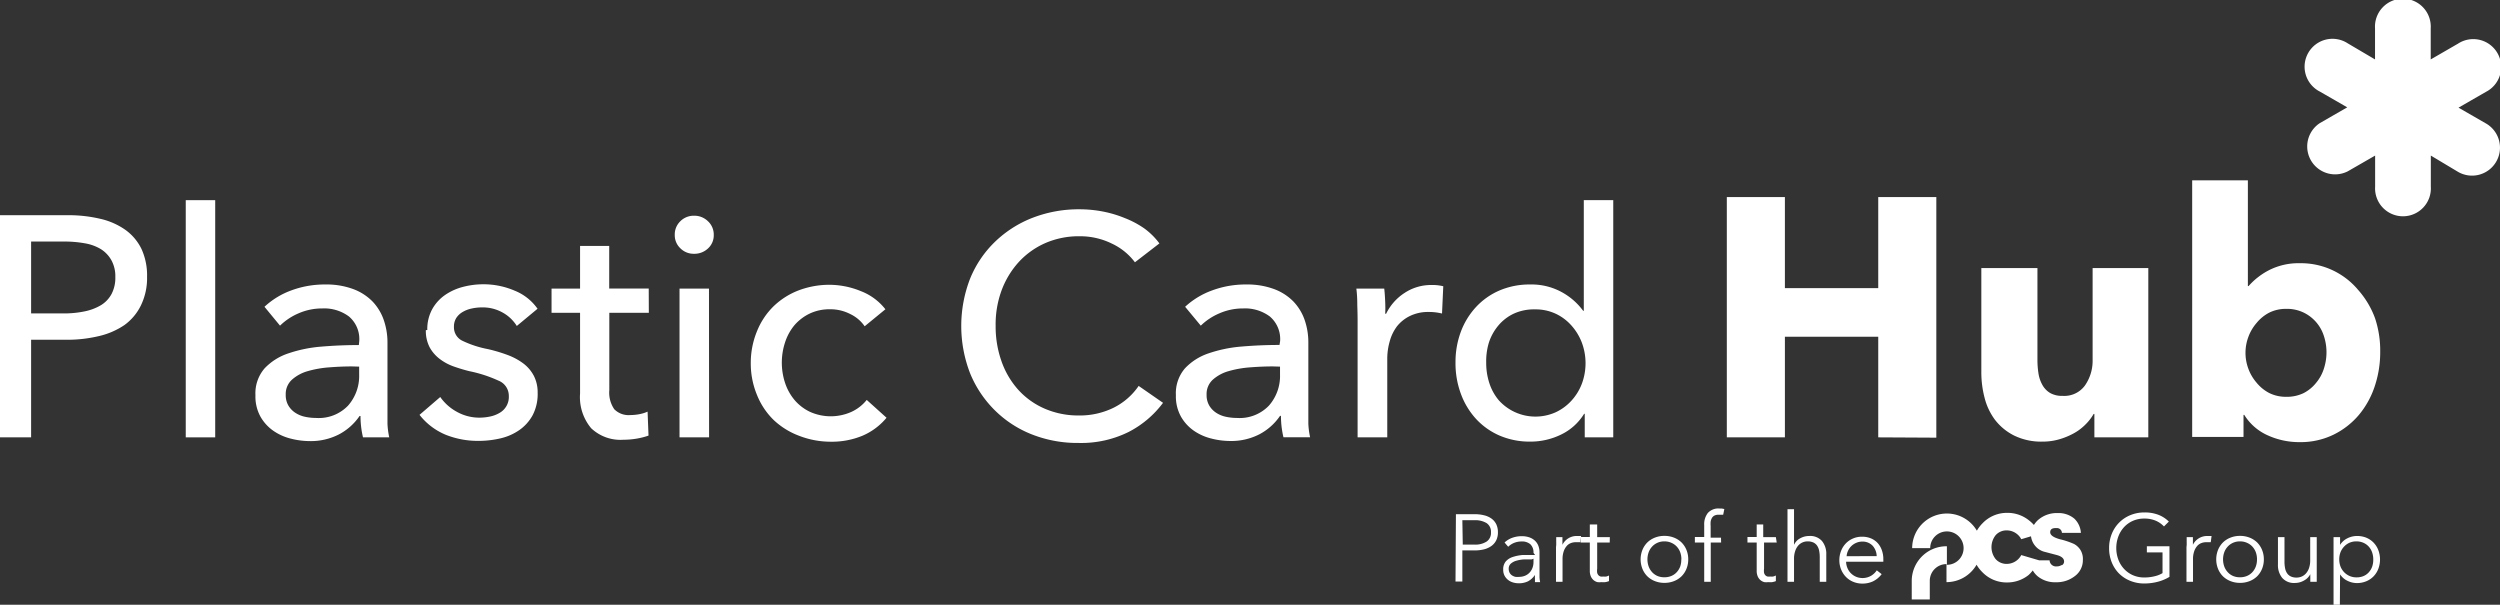 <svg xmlns="http://www.w3.org/2000/svg" viewBox="0 0 241.05 58.31"><rect x="0" y="0" width="241.05" height="58.31" fill="#333333" stroke="none"/><defs><style>.cls-1{fill:#fff;}</style></defs><title>Asset 3</title><g id="Layer_2" data-name="Layer 2"><g id="Layer_1-2" data-name="Layer 1"><path class="cls-1" d="M0,20.75H6.53a13.27,13.27,0,0,1,3.15.35,6.83,6.83,0,0,1,2.42,1.07A4.9,4.9,0,0,1,13.64,24a6.11,6.11,0,0,1,.54,2.69,6,6,0,0,1-.59,2.75A5.06,5.06,0,0,1,12,31.34a7.31,7.31,0,0,1-2.48,1.07,13.15,13.15,0,0,1-3.1.35H3v9.41H0Zm3,9.47H6.17a9.64,9.64,0,0,0,2-.2,5,5,0,0,0,1.59-.61,2.84,2.84,0,0,0,1-1.07,3.37,3.37,0,0,0,.36-1.63,3.18,3.18,0,0,0-.38-1.62,3,3,0,0,0-1-1.06,4.4,4.4,0,0,0-1.56-.57,11,11,0,0,0-2-.17H3Z"/><path class="cls-1" d="M20.75,42.17H17.91V19.3h2.84Z"/><path class="cls-1" d="M34.64,32.88a2.85,2.85,0,0,0-1-2.37,4,4,0,0,0-2.57-.77,5.64,5.64,0,0,0-2.28.47A5.79,5.79,0,0,0,27,31.4L25.5,29.58A7.64,7.64,0,0,1,28.09,28a9.25,9.25,0,0,1,3.28-.57,7.42,7.42,0,0,1,2.68.44,5.08,5.08,0,0,1,1.86,1.19A4.9,4.9,0,0,1,37,30.85a6.59,6.59,0,0,1,.36,2.21v6.26q0,.73,0,1.53a7.84,7.84,0,0,0,.17,1.32H35a8.92,8.92,0,0,1-.24-2.06h-.09a5.5,5.5,0,0,1-2,1.78,5.94,5.94,0,0,1-2.83.64,7.4,7.4,0,0,1-1.77-.23,5.12,5.12,0,0,1-1.68-.74,4.18,4.18,0,0,1-1.26-1.36,4,4,0,0,1-.5-2.09,3.67,3.67,0,0,1,.88-2.59,5.55,5.55,0,0,1,2.3-1.45A13,13,0,0,1,31,33.42q1.78-.15,3.6-.15Zm-.7,2.45q-1.06,0-2.19.09a10.13,10.13,0,0,0-2.06.36,3.89,3.89,0,0,0-1.53.82,1.86,1.86,0,0,0-.61,1.45,2,2,0,0,0,.26,1.06,2.13,2.13,0,0,0,.68.7,2.73,2.73,0,0,0,.94.38,5.23,5.23,0,0,0,1.06.11,3.91,3.91,0,0,0,3.07-1.19,4.33,4.33,0,0,0,1.07-3v-.76Z"/><path class="cls-1" d="M41.2,31.82a4,4,0,0,1,.47-2,4.08,4.08,0,0,1,1.22-1.36,5.4,5.4,0,0,1,1.72-.79,7.76,7.76,0,0,1,2-.26,7.61,7.61,0,0,1,3,.61,4.94,4.94,0,0,1,2.22,1.75l-2,1.66a3.72,3.72,0,0,0-1.36-1.29,3.91,3.91,0,0,0-2-.5,4.52,4.52,0,0,0-1,.11,2.84,2.84,0,0,0-.86.33,1.84,1.84,0,0,0-.61.57,1.55,1.55,0,0,0-.23.86,1.43,1.43,0,0,0,.82,1.35,10,10,0,0,0,2.45.8,15.26,15.26,0,0,1,1.91.57,6,6,0,0,1,1.53.83,3.58,3.58,0,0,1,1,1.19,3.49,3.49,0,0,1,.36,1.63,4.39,4.39,0,0,1-.48,2.15,4.19,4.19,0,0,1-1.29,1.44,5.26,5.26,0,0,1-1.83.8,9.24,9.24,0,0,1-2.12.24A8.39,8.39,0,0,1,43,41.93,6.24,6.24,0,0,1,40.45,40l2-1.72a4.63,4.63,0,0,0,1.59,1.42,4.42,4.42,0,0,0,2.22.57,5,5,0,0,0,1-.11,3,3,0,0,0,.91-.35,1.76,1.76,0,0,0,.89-1.63,1.57,1.57,0,0,0-1-1.48,12.81,12.81,0,0,0-2.8-.91q-.73-.18-1.47-.44a4.9,4.9,0,0,1-1.35-.71,3.55,3.55,0,0,1-1-1.13,3.41,3.41,0,0,1-.38-1.68"/><path class="cls-1" d="M62.56,30.16H58.75v7.45a2.82,2.82,0,0,0,.48,1.85,1.94,1.94,0,0,0,1.54.56,4.7,4.7,0,0,0,.85-.08,3.44,3.44,0,0,0,.82-.25L62.53,42a6.9,6.9,0,0,1-1.13.29,7.64,7.64,0,0,1-1.29.11A4.1,4.1,0,0,1,57,41.29a4.68,4.68,0,0,1-1.07-3.36V30.16H53.18V27.83h2.75V23.71h2.81v4.11h3.81Z"/><path class="cls-1" d="M68.82,22.66a1.7,1.7,0,0,1-.56,1.3,1.9,1.9,0,0,1-1.34.51,1.81,1.81,0,0,1-1.32-.53,1.73,1.73,0,0,1-.54-1.29,1.77,1.77,0,0,1,.54-1.32,1.82,1.82,0,0,1,1.32-.53,1.87,1.87,0,0,1,1.34.53A1.75,1.75,0,0,1,68.82,22.66Zm-.45,19.51H65.52V27.83h2.84Z"/><path class="cls-1" d="M240.69,15.58a2.69,2.69,0,0,1-3.67,1L234.38,15v3a2.69,2.69,0,1,1-5.37,0V15l-2.64,1.52a2.69,2.69,0,0,1-2.69-4.65l2.64-1.52-2.64-1.52a2.69,2.69,0,1,1,2.69-4.65L229,5.73v-3a2.69,2.69,0,1,1,5.37,0v3L237,4.21a2.69,2.69,0,1,1,2.69,4.65l-2.64,1.52,2.64,1.52A2.69,2.69,0,0,1,240.69,15.58Z"/><path class="cls-1" d="M83.37,31.46A3.49,3.49,0,0,0,82,30.29a4.16,4.16,0,0,0-1.94-.47,4.44,4.44,0,0,0-2,.42,4.53,4.53,0,0,0-1.47,1.13A5,5,0,0,0,75.7,33a6.25,6.25,0,0,0,0,3.93,5,5,0,0,0,.92,1.65,4.47,4.47,0,0,0,1.48,1.13,4.88,4.88,0,0,0,4,0,4.06,4.06,0,0,0,1.47-1.15l1.91,1.72A6.16,6.16,0,0,1,83.19,42a7.69,7.69,0,0,1-3.09.59A8.43,8.43,0,0,1,77,42a7.27,7.27,0,0,1-2.43-1.53A7,7,0,0,1,73,38.11,7.91,7.91,0,0,1,72.39,35,8,8,0,0,1,73,31.91a7,7,0,0,1,1.6-2.39A7.16,7.16,0,0,1,77,28a8.36,8.36,0,0,1,3-.54,8,8,0,0,1,3,.61,5.51,5.51,0,0,1,2.37,1.75Z"/><path class="cls-1" d="M112.14,38.84a9.61,9.61,0,0,1-3.3,2.8A10.29,10.29,0,0,1,104,42.71a12,12,0,0,1-4.52-.83,10.53,10.53,0,0,1-3.57-2.33A10.71,10.71,0,0,1,93.54,36a12.64,12.64,0,0,1,0-9.14,10.36,10.36,0,0,1,2.39-3.54A10.88,10.88,0,0,1,99.56,21a12.34,12.34,0,0,1,4.54-.82,11.91,11.91,0,0,1,2.21.21,11,11,0,0,1,2.15.64,8.94,8.94,0,0,1,1.88,1,6.79,6.79,0,0,1,1.45,1.44l-2.36,1.82a5.9,5.9,0,0,0-2.22-1.8,6.9,6.9,0,0,0-3.1-.71,8.06,8.06,0,0,0-3.37.68,7.63,7.63,0,0,0-2.56,1.86,8.41,8.41,0,0,0-1.63,2.74A9.49,9.49,0,0,0,96,31.43a10,10,0,0,0,.56,3.39,8.14,8.14,0,0,0,1.6,2.74,7.4,7.4,0,0,0,2.54,1.83,8.14,8.14,0,0,0,3.34.67,7.39,7.39,0,0,0,3.3-.73,6.35,6.35,0,0,0,2.45-2.12Z"/><path class="cls-1" d="M123.43,32.88a2.85,2.85,0,0,0-1-2.37,4,4,0,0,0-2.57-.77,5.64,5.64,0,0,0-2.28.47,5.79,5.79,0,0,0-1.8,1.19l-1.51-1.82A7.64,7.64,0,0,1,116.88,28a9.25,9.25,0,0,1,3.28-.57,7.42,7.42,0,0,1,2.68.44,5.08,5.08,0,0,1,1.86,1.19,4.9,4.9,0,0,1,1.09,1.78,6.59,6.59,0,0,1,.36,2.21v6.26q0,.73,0,1.53a7.84,7.84,0,0,0,.17,1.32h-2.57a8.92,8.92,0,0,1-.24-2.06h-.09a5.5,5.5,0,0,1-2,1.78,5.94,5.94,0,0,1-2.83.64,7.4,7.4,0,0,1-1.77-.23,5.12,5.12,0,0,1-1.68-.74,4.18,4.18,0,0,1-1.26-1.36,4,4,0,0,1-.5-2.09,3.67,3.67,0,0,1,.88-2.59,5.55,5.55,0,0,1,2.3-1.45,13,13,0,0,1,3.21-.65q1.78-.15,3.6-.15Zm-.7,2.45q-1.06,0-2.19.09a10.13,10.13,0,0,0-2.06.36,3.89,3.89,0,0,0-1.53.82,1.86,1.86,0,0,0-.61,1.45,2,2,0,0,0,.26,1.06,2.13,2.13,0,0,0,.68.7,2.73,2.73,0,0,0,.94.38,5.23,5.23,0,0,0,1.06.11,3.91,3.91,0,0,0,3.07-1.19,4.33,4.33,0,0,0,1.07-3v-.76Z"/><path class="cls-1" d="M130.87,29.43q0-.91-.09-1.6h2.69q.06.54.09,1.26t0,1.16h.09a5,5,0,0,1,1.77-2,4.63,4.63,0,0,1,2.62-.77,4.43,4.43,0,0,1,1.12.12l-.12,2.63a5.35,5.35,0,0,0-1.3-.15,4,4,0,0,0-1.78.38,3.65,3.65,0,0,0-1.26,1A4.28,4.28,0,0,0,134,32.9a6.18,6.18,0,0,0-.24,1.74v7.53H130.9V30.91Q130.9,30.34,130.87,29.43Z"/><path class="cls-1" d="M152.74,39.9a5.29,5.29,0,0,1-2.22,2,6.69,6.69,0,0,1-2.95.68,7.31,7.31,0,0,1-3-.59,6.7,6.7,0,0,1-2.27-1.62,7.3,7.3,0,0,1-1.45-2.42,8.47,8.47,0,0,1-.51-3,8.35,8.35,0,0,1,.51-2.95,7.22,7.22,0,0,1,1.47-2.4A6.69,6.69,0,0,1,144.6,28a7.33,7.33,0,0,1,2.93-.57,6.07,6.07,0,0,1,3.06.74,6.33,6.33,0,0,1,2.06,1.8h.06V19.3h2.84V42.17H152.8V39.9ZM143.3,35a6.23,6.23,0,0,0,.3,1.93,4.91,4.91,0,0,0,.91,1.66A4.76,4.76,0,0,0,150,39.75a4.76,4.76,0,0,0,1.53-1.13,5.11,5.11,0,0,0,1-1.64,5.69,5.69,0,0,0,0-3.92,5.29,5.29,0,0,0-1-1.66A4.67,4.67,0,0,0,150,30.25a4.58,4.58,0,0,0-2-.42,4.69,4.69,0,0,0-2.06.42,4.39,4.39,0,0,0-1.48,1.15,4.92,4.92,0,0,0-.91,1.66A6.23,6.23,0,0,0,143.3,35Z"/><path class="cls-1" d="M181.1,42.17v-9.7h-9v9.7h-5.6V19h5.6v8.78h9V19h5.6v23.2Z"/><path class="cls-1" d="M201.94,42.17V39.91h-.07a4.62,4.62,0,0,1-.77,1,4.86,4.86,0,0,1-1.11.85,6.8,6.8,0,0,1-1.41.59,5.66,5.66,0,0,1-1.62.23,5.93,5.93,0,0,1-2.77-.59,5.36,5.36,0,0,1-1.84-1.52,6,6,0,0,1-1-2.13,9.66,9.66,0,0,1-.31-2.44V25.85h5.41V34.7a8.44,8.44,0,0,0,.1,1.31,3.28,3.28,0,0,0,.38,1.11,2.07,2.07,0,0,0,.74.77,2.31,2.31,0,0,0,1.21.28,2.46,2.46,0,0,0,2.15-1,4.17,4.17,0,0,0,.74-2.46V25.85h5.37V42.17Z"/><path class="cls-1" d="M229.5,33.94a10.31,10.31,0,0,1-.52,3.28A8.44,8.44,0,0,1,227.45,40,7.53,7.53,0,0,1,225,41.91a7.24,7.24,0,0,1-3.28.72,7.32,7.32,0,0,1-3.1-.67A5.1,5.1,0,0,1,216.39,40h-.07v2.13h-4.95V17.39h5.37V27.58h.07a6.76,6.76,0,0,1,1.93-1.51,6.23,6.23,0,0,1,3-.69,7.18,7.18,0,0,1,5.62,2.56A8.51,8.51,0,0,1,229,30.68,9.87,9.87,0,0,1,229.5,33.94Zm-5.18,0a5,5,0,0,0-.25-1.54,3.77,3.77,0,0,0-1.95-2.26,3.7,3.7,0,0,0-1.67-.36,3.62,3.62,0,0,0-1.64.36,3.91,3.91,0,0,0-1.23,1,4.33,4.33,0,0,0-.79,1.34,4.39,4.39,0,0,0,0,3.08,4.33,4.33,0,0,0,.79,1.34,3.9,3.9,0,0,0,1.23,1,3.61,3.61,0,0,0,1.64.36,3.69,3.69,0,0,0,1.67-.36,3.73,3.73,0,0,0,1.21-1,4,4,0,0,0,.74-1.36A5.09,5.09,0,0,0,224.32,33.94Z"/><path class="cls-1" d="M140.38,49.58h1.84a3.58,3.58,0,0,1,.9.11,2,2,0,0,1,.7.32,1.46,1.46,0,0,1,.45.54,1.77,1.77,0,0,1,.16.77,1.74,1.74,0,0,1-.16.77,1.49,1.49,0,0,1-.45.54,2.06,2.06,0,0,1-.7.33,3.5,3.5,0,0,1-.91.11H141v3h-.66Zm.66,2.93h1.12a2,2,0,0,0,1.19-.3,1,1,0,0,0,.41-.88,1,1,0,0,0-.42-.89,2.09,2.09,0,0,0-1.17-.28H141Z"/><path class="cls-1" d="M147.86,53.31a1.09,1.09,0,0,0-.3-.83,1.22,1.22,0,0,0-.86-.27,1.86,1.86,0,0,0-.72.14,1.72,1.72,0,0,0-.56.37l-.35-.41a2.08,2.08,0,0,1,.7-.44,2.66,2.66,0,0,1,1-.17,2.15,2.15,0,0,1,.65.1,1.55,1.55,0,0,1,.53.29,1.32,1.32,0,0,1,.36.49,1.72,1.72,0,0,1,.13.69v1.89q0,.25,0,.52a3.68,3.68,0,0,0,.06.45H148q0-.16,0-.34a3.29,3.29,0,0,1,0-.36h0a1.82,1.82,0,0,1-.67.62,2,2,0,0,1-.9.19,2,2,0,0,1-.51-.07,1.42,1.42,0,0,1-.48-.23,1.28,1.28,0,0,1-.36-.41,1.21,1.21,0,0,1-.14-.61,1.16,1.16,0,0,1,.25-.79,1.52,1.52,0,0,1,.68-.43,4,4,0,0,1,1-.19q.55,0,1.14,0Zm-.18.63q-.39,0-.78,0a3.39,3.39,0,0,0-.71.13,1.33,1.33,0,0,0-.52.28.63.63,0,0,0-.2.49.79.79,0,0,0,.09.39.72.72,0,0,0,.23.25,1,1,0,0,0,.33.14,1.61,1.61,0,0,0,.36,0,1.42,1.42,0,0,0,.59-.12,1.24,1.24,0,0,0,.43-.31,1.38,1.38,0,0,0,.27-.46,1.6,1.6,0,0,0,.09-.54v-.32Z"/><path class="cls-1" d="M150.05,52.29q0-.28,0-.5h.6c0,.12,0,.25,0,.39s0,.26,0,.35h0a1.52,1.52,0,0,1,1.38-.85h.22l.2,0-.08.6-.18,0-.26,0a1.28,1.28,0,0,0-.48.09,1,1,0,0,0-.4.29,1.53,1.53,0,0,0-.28.51,2.29,2.29,0,0,0-.11.74V56.1h-.63V52.74Q150.06,52.56,150.05,52.29Z"/><path class="cls-1" d="M155.21,52.31H154v2.52a1.43,1.43,0,0,0,0,.4.56.56,0,0,0,.13.24.46.46,0,0,0,.21.12,1,1,0,0,0,.26,0,1.1,1.1,0,0,0,.27,0,1.39,1.39,0,0,0,.27-.1l0,.54a1.84,1.84,0,0,1-.35.1,2.2,2.2,0,0,1-.39,0,1.61,1.61,0,0,1-.37,0,.93.93,0,0,1-.36-.18,1,1,0,0,1-.27-.35,1.36,1.36,0,0,1-.11-.58V52.31h-.89v-.53h.89V50.57H154v1.22h1.22Z"/><path class="cls-1" d="M162.78,53.94a2.36,2.36,0,0,1-.17.9,2.18,2.18,0,0,1-.47.72,2.16,2.16,0,0,1-.73.47,2.47,2.47,0,0,1-.93.17,2.45,2.45,0,0,1-.92-.17,2.16,2.16,0,0,1-.73-.47,2.18,2.18,0,0,1-.47-.72,2.48,2.48,0,0,1,0-1.81,2.18,2.18,0,0,1,.47-.72,2.16,2.16,0,0,1,.73-.47,2.45,2.45,0,0,1,.92-.17,2.47,2.47,0,0,1,.93.17,2.16,2.16,0,0,1,.73.47,2.18,2.18,0,0,1,.47.72A2.36,2.36,0,0,1,162.78,53.94Zm-.66,0a2,2,0,0,0-.11-.68,1.66,1.66,0,0,0-.33-.55,1.55,1.55,0,0,0-.52-.37,1.63,1.63,0,0,0-.68-.14,1.6,1.6,0,0,0-.68.14,1.56,1.56,0,0,0-.51.37,1.66,1.66,0,0,0-.33.55,2.06,2.06,0,0,0,0,1.35,1.66,1.66,0,0,0,.33.55,1.49,1.49,0,0,0,.51.37,1.64,1.64,0,0,0,.68.13,1.67,1.67,0,0,0,.68-.13,1.49,1.49,0,0,0,.52-.37,1.66,1.66,0,0,0,.33-.55A2,2,0,0,0,162.11,53.94Z"/><path class="cls-1" d="M165.95,52.31h-1V56.1h-.63V52.31h-.9v-.53h.9V50.61a1.74,1.74,0,0,1,.36-1.16,1.37,1.37,0,0,1,1.11-.42H166l.26.05-.11.55-.2,0-.23,0a.89.89,0,0,0-.41.08.59.59,0,0,0-.25.24,1,1,0,0,0-.12.35,2.73,2.73,0,0,0,0,.43v1.11h1Z"/><path class="cls-1" d="M171.31,52.31h-1.22v2.52a1.43,1.43,0,0,0,0,.4.56.56,0,0,0,.13.24.46.46,0,0,0,.21.12,1,1,0,0,0,.26,0,1.1,1.1,0,0,0,.27,0,1.39,1.39,0,0,0,.27-.1l0,.54a1.84,1.84,0,0,1-.35.1,2.2,2.2,0,0,1-.39,0,1.61,1.61,0,0,1-.37,0,.93.93,0,0,1-.36-.18,1,1,0,0,1-.27-.35,1.36,1.36,0,0,1-.11-.58V52.31h-.89v-.53h.89V50.57h.63v1.22h1.22Z"/><path class="cls-1" d="M173,52.5a1.3,1.3,0,0,1,.58-.6,1.78,1.78,0,0,1,.87-.22,1.51,1.51,0,0,1,1.23.49,1.94,1.94,0,0,1,.41,1.29V56.1h-.63V53.71a3.17,3.17,0,0,0-.06-.62,1.29,1.29,0,0,0-.19-.47.91.91,0,0,0-.36-.31,1.29,1.29,0,0,0-.57-.11,1.21,1.21,0,0,0-.48.1,1.19,1.19,0,0,0-.42.31,1.54,1.54,0,0,0-.29.53,2.28,2.28,0,0,0-.11.75V56.1h-.63v-7h.63V52.5Z"/><path class="cls-1" d="M181.59,53.82V54a1.47,1.47,0,0,1,0,.16H178a1.67,1.67,0,0,0,.13.61,1.52,1.52,0,0,0,.33.5,1.59,1.59,0,0,0,.5.34,1.64,1.64,0,0,0,1.46-.1,1.69,1.69,0,0,0,.54-.52l.47.37a2.34,2.34,0,0,1-.85.7,2.39,2.39,0,0,1-1,.21,2.29,2.29,0,0,1-.89-.17,2.08,2.08,0,0,1-.7-.47,2.26,2.26,0,0,1-.47-.72,2.36,2.36,0,0,1-.17-.9,2.42,2.42,0,0,1,.17-.9,2.18,2.18,0,0,1,.46-.72,2.12,2.12,0,0,1,.69-.47,2.15,2.15,0,0,1,.86-.17,2.2,2.2,0,0,1,.89.17,1.84,1.84,0,0,1,.64.46,2,2,0,0,1,.39.68A2.52,2.52,0,0,1,181.59,53.82Zm-.64-.2a1.56,1.56,0,0,0-.39-1,1.33,1.33,0,0,0-1-.4,1.45,1.45,0,0,0-.58.12,1.53,1.53,0,0,0-.47.31,1.57,1.57,0,0,0-.32.45,1.46,1.46,0,0,0-.14.53Z"/><path class="cls-1" d="M208.65,50.76a2.38,2.38,0,0,0-.81-.56,2.75,2.75,0,0,0-1.08-.2,2.68,2.68,0,0,0-1.13.23,2.56,2.56,0,0,0-.85.62,2.77,2.77,0,0,0-.54.91,3.21,3.21,0,0,0,0,2.17,2.71,2.71,0,0,0,.54.9,2.59,2.59,0,0,0,.85.62,2.68,2.68,0,0,0,1.13.23,4,4,0,0,0,1-.12,2.58,2.58,0,0,0,.75-.3v-2H207v-.59h2.18v2.95a4.22,4.22,0,0,1-1.15.48,5.16,5.16,0,0,1-1.28.16,3.54,3.54,0,0,1-1.36-.26,3.22,3.22,0,0,1-1.08-.71,3.26,3.26,0,0,1-.7-1.08,3.63,3.63,0,0,1-.25-1.37,3.58,3.58,0,0,1,.26-1.37,3.24,3.24,0,0,1,1.79-1.8,3.49,3.49,0,0,1,1.35-.26,3.64,3.64,0,0,1,1.36.23,2.94,2.94,0,0,1,1,.65Z"/><path class="cls-1" d="M210.84,52.29q0-.28,0-.5h.6c0,.12,0,.25,0,.39s0,.26,0,.35h0a1.52,1.52,0,0,1,1.38-.85h.22l.2,0-.08.6-.18,0-.26,0a1.28,1.28,0,0,0-.48.09,1,1,0,0,0-.4.29,1.53,1.53,0,0,0-.28.51,2.29,2.29,0,0,0-.11.74V56.1h-.63V52.74Q210.85,52.56,210.84,52.29Z"/><path class="cls-1" d="M218.28,53.94a2.36,2.36,0,0,1-.17.9,2.18,2.18,0,0,1-.47.72,2.16,2.16,0,0,1-.73.47,2.47,2.47,0,0,1-.93.17,2.45,2.45,0,0,1-.92-.17,2.16,2.16,0,0,1-.73-.47,2.18,2.18,0,0,1-.47-.72,2.48,2.48,0,0,1,0-1.81,2.18,2.18,0,0,1,.47-.72,2.16,2.16,0,0,1,.73-.47,2.45,2.45,0,0,1,.92-.17,2.47,2.47,0,0,1,.93.17,2.16,2.16,0,0,1,.73.47,2.18,2.18,0,0,1,.47.72A2.36,2.36,0,0,1,218.28,53.94Zm-.66,0a2,2,0,0,0-.11-.68,1.66,1.66,0,0,0-.33-.55,1.55,1.55,0,0,0-.52-.37,1.63,1.63,0,0,0-.68-.14,1.6,1.6,0,0,0-.68.14,1.56,1.56,0,0,0-.51.37,1.66,1.66,0,0,0-.33.55,2.06,2.06,0,0,0,0,1.35,1.66,1.66,0,0,0,.33.55,1.49,1.49,0,0,0,.51.37,1.64,1.64,0,0,0,.68.13,1.67,1.67,0,0,0,.68-.13,1.49,1.49,0,0,0,.52-.37,1.66,1.66,0,0,0,.33-.55A2,2,0,0,0,217.62,53.94Z"/><path class="cls-1" d="M222.76,56.1c0-.12,0-.25,0-.39s0-.26,0-.35h0a1.42,1.42,0,0,1-.6.61,1.75,1.75,0,0,1-.88.24,1.51,1.51,0,0,1-1.23-.49,1.94,1.94,0,0,1-.41-1.29V51.79h.63v2.39a3.16,3.16,0,0,0,.06.62,1.29,1.29,0,0,0,.19.47.9.9,0,0,0,.36.31,1.28,1.28,0,0,0,.57.11,1.21,1.21,0,0,0,.48-.1,1.19,1.19,0,0,0,.42-.31,1.53,1.53,0,0,0,.29-.52,2.28,2.28,0,0,0,.11-.75V51.79h.63v3.36q0,.17,0,.45t0,.5Z"/><path class="cls-1" d="M225.61,58.31H225V51.79h.63v.75h0a1.71,1.71,0,0,1,.71-.64,2.06,2.06,0,0,1,.91-.22,2.32,2.32,0,0,1,.92.17,2.1,2.1,0,0,1,.7.48,2.17,2.17,0,0,1,.45.72,2.56,2.56,0,0,1,0,1.79,2.17,2.17,0,0,1-.45.72,2.09,2.09,0,0,1-.7.48,2.32,2.32,0,0,1-.92.18,2.06,2.06,0,0,1-.91-.22,1.75,1.75,0,0,1-.71-.62h0Zm3.22-4.37a2.05,2.05,0,0,0-.11-.68,1.65,1.65,0,0,0-.32-.55,1.51,1.51,0,0,0-.51-.37,1.65,1.65,0,0,0-.69-.14,1.63,1.63,0,0,0-.66.13,1.58,1.58,0,0,0-.52.37,1.7,1.7,0,0,0-.35.55,2,2,0,0,0,0,1.37,1.65,1.65,0,0,0,.35.55,1.63,1.63,0,0,0,1.19.5,1.7,1.7,0,0,0,.69-.13,1.45,1.45,0,0,0,.51-.37,1.65,1.65,0,0,0,.32-.55A2.06,2.06,0,0,0,228.83,53.94Z"/><path class="cls-1" d="M200.58,53a1.72,1.72,0,0,0-.6-.55,7.45,7.45,0,0,0-1.3-.44q-1-.26-1-.69t.59-.4a.48.48,0,0,1,.54.46h1.83A2.08,2.08,0,0,0,200,50a2.38,2.38,0,0,0-1.61-.53,2.74,2.74,0,0,0-1.8.6,2.13,2.13,0,0,0-.48.55,3.43,3.43,0,0,0-.48-.45,3.29,3.29,0,0,0-2.09-.72,3.24,3.24,0,0,0-2.38,1,3.42,3.42,0,0,0-.55.72,3.35,3.35,0,0,0-6.24,1.68h1.74a1.61,1.61,0,1,1,1.61,1.61h0V52.67A3.35,3.35,0,0,0,184.33,56v1.8h1.74V56a1.61,1.61,0,0,1,1.61-1.61v1.74h0a3.35,3.35,0,0,0,2.9-1.68,3.42,3.42,0,0,0,.55.71,3.24,3.24,0,0,0,2.38,1,3.29,3.29,0,0,0,2.09-.72A3.44,3.44,0,0,0,196,55a2.07,2.07,0,0,0,.49.58,2.63,2.63,0,0,0,1.73.56,2.85,2.85,0,0,0,1.86-.61,1.89,1.89,0,0,0,.75-1.52A1.67,1.67,0,0,0,200.58,53Zm-1.79,1.47a.77.77,0,0,1-.46.14.62.62,0,0,1-.71-.58h-1l-1.73-.51a1.59,1.59,0,0,1-1.38.85,1.41,1.41,0,0,1-1.07-.44,1.85,1.85,0,0,1,0-2.35,1.41,1.41,0,0,1,1.07-.44,1.59,1.59,0,0,1,1.38.85l.94-.28a1.75,1.75,0,0,0,.36.87,1.72,1.72,0,0,0,1,.64l1.1.29q.73.19.73.63A.41.41,0,0,1,198.79,54.51Z"/></g></g></svg>